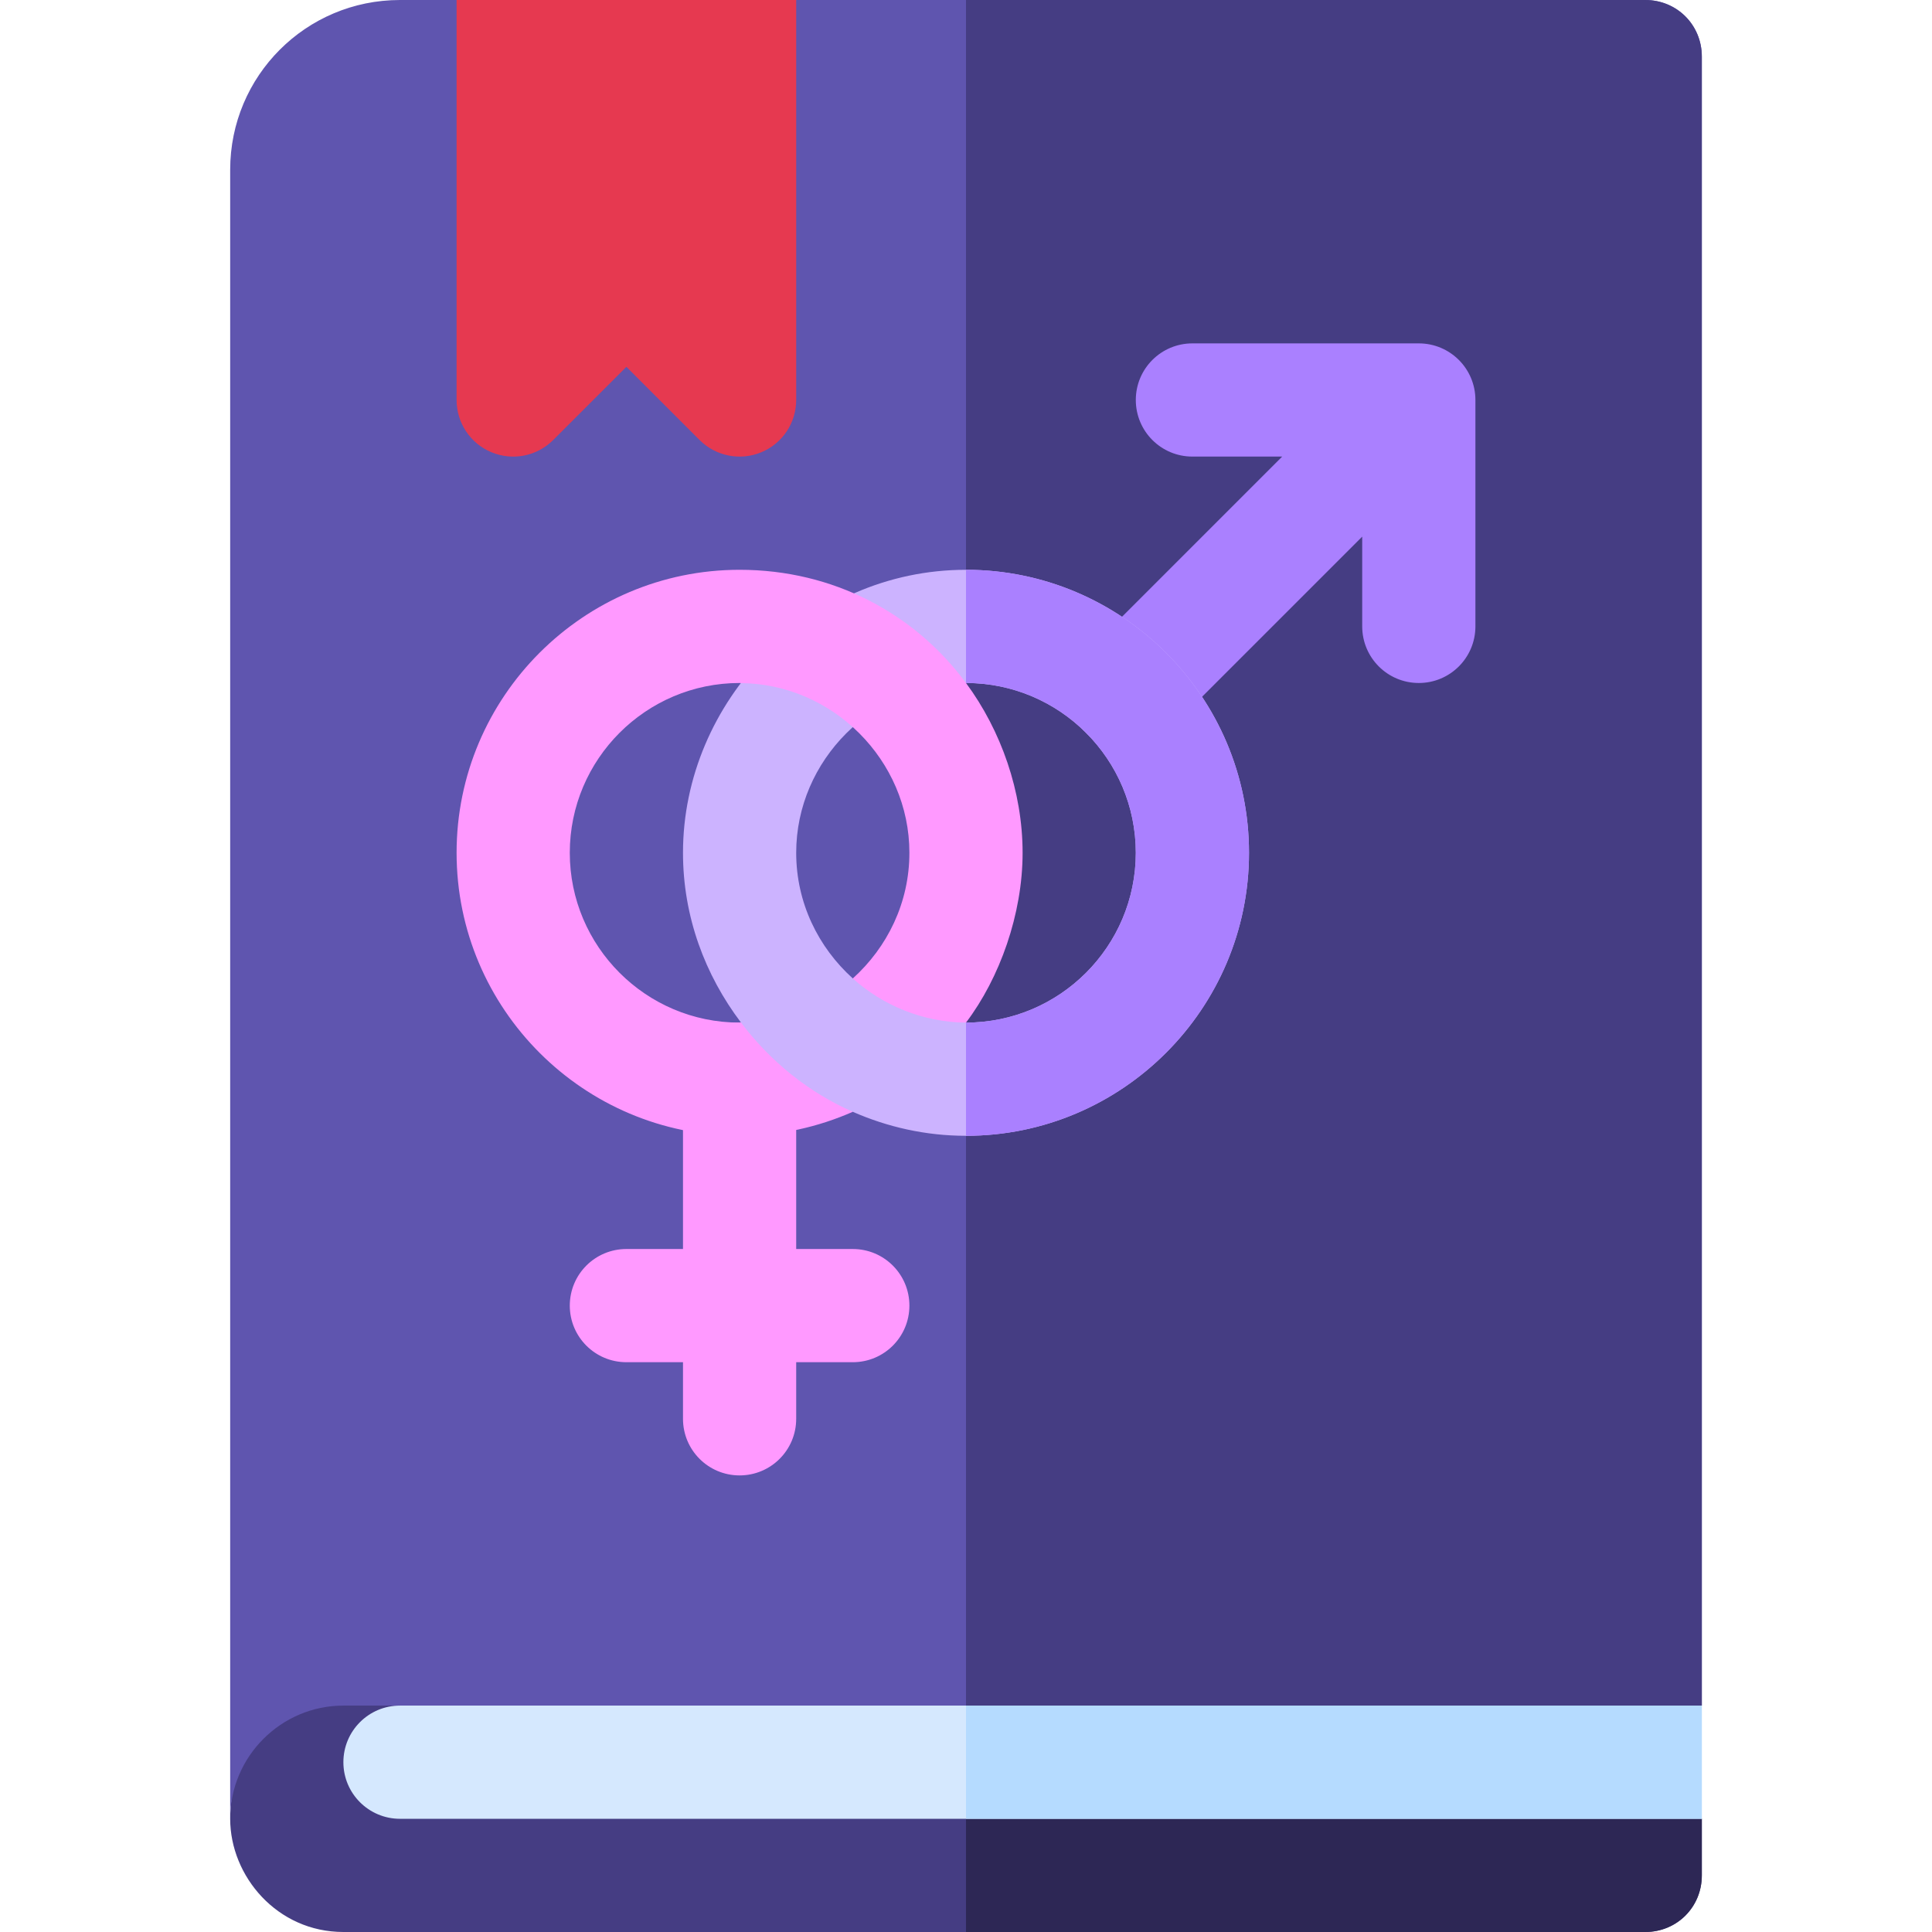 <svg id="Capa_1" enable-background="new 0 0 512 512" height="512" viewBox="0 0 512 512" width="512" xmlns="http://www.w3.org/2000/svg"><g><path d="m411.684 422h-155.684-165c-16.5 0-30 43.5-30 60 0 15.194 12.426 30 30 30h165 180c8.401 0 15-6.601 15-15v-15z" fill="#453d83"/><path d="m451 497v-15l-39.316-60h-155.684v90h180c8.401 0 15-6.601 15-15z" fill="#2d2755"/><path d="m418.079 437h-162.079-117.158l-32.842 15c-8.284 0-15 6.714-15 15 0 8.284 6.716 15 15 15h150 195v-30z" fill="#d5e8fe"/><path d="m451 452-32.921-15h-162.079v45h195z" fill="#b5dbff"/><path d="m436 0h-180-45l-30 30h-30l-30-30h-15c-24.901 0-45 20.099-45 45v437c0-16.5 13.5-30 30-30h165 195v-437c0-8.401-6.599-15-15-15z" fill="#5f55af"/><path d="m451 15c0-8.401-6.599-15-15-15h-180v452h195z" fill="#453d83"/><path d="m226 331h-15v-45c0-8.291-6.709-15-15-15s-15 6.709-15 15v45h-15c-8.291 0-15 6.709-15 15s6.709 15 15 15h15v15c0 8.291 6.709 15 15 15s15-6.709 15-15v-15h15c8.291 0 15-6.709 15-15s-6.709-15-15-15z" fill="#f9f"/><path d="m376 91h-60c-8.291 0-15 6.709-15 15s6.709 15 15 15h23.789l-51.973 51.973c-5.859 5.859-5.859 15.352 0 21.211 2.93 2.93 6.768 4.395 10.605 4.395s7.676-1.465 10.605-4.395l51.974-51.973v23.789c0 8.291 6.709 15 15 15s15-6.709 15-15v-60c0-8.291-6.709-15-15-15z" fill="#aa80ff"/><path d="m121 0v106c0 6.064 3.647 11.543 9.258 13.857 5.625 2.329 12.041 1.055 16.348-3.252l19.394-19.394 19.395 19.395c4.33 4.33 10.82 5.559 16.348 3.252 5.61-2.314 9.258-7.793 9.258-13.857v-106.001z" fill="#e63950"/><path d="m256 151c-41.768 0-75 34.993-75 75 0 16.932 5.852 32.399 15.353 44.965l-.353 26.697 30-3.019c9.203 4.039 19.323 6.357 30 6.357 41.353 0 75-33.647 75-75s-33.647-75-75-75zm0 120c-.121 0-9-11.801-9-11.801l-21 .097c-9.139-8.243-15-20.048-15-33.296 0-24.589 20.424-44.775 44.647-44.965.121-.002.233-.035.353-.035 24.814 0 45 20.186 45 45s-20.186 45-45 45z" fill="#ccb3ff"/><path d="m331 226c0-41.353-33.647-75-75-75v30c24.814 0 45 20.186 45 45s-20.186 45-45 45v30c41.353 0 75-33.647 75-75z" fill="#aa80ff"/><path d="m271 226c0 16.24-6.06 33.21-15 45-11.42-.09-22.1-4.58-30-11.7 9.14-8.25 15-20.05 15-33.3 0-24.61-20.44-44.77-44.65-44.97-.12 0-.23-.03-.35-.03-24.81 0-45 20.19-45 45s20.19 45 45 45c.12 0 .23-.03.35-.03 7.72 10.2 17.8 18.47 29.65 23.67-9.2 4.04-19.32 6.36-30 6.36-41.35 0-75-33.65-75-75s33.65-75 75-75c24.92 0 46.44 11.64 60 30 9.33 12.62 15 28.81 15 45z" fill="#f9f"/></g></svg>
